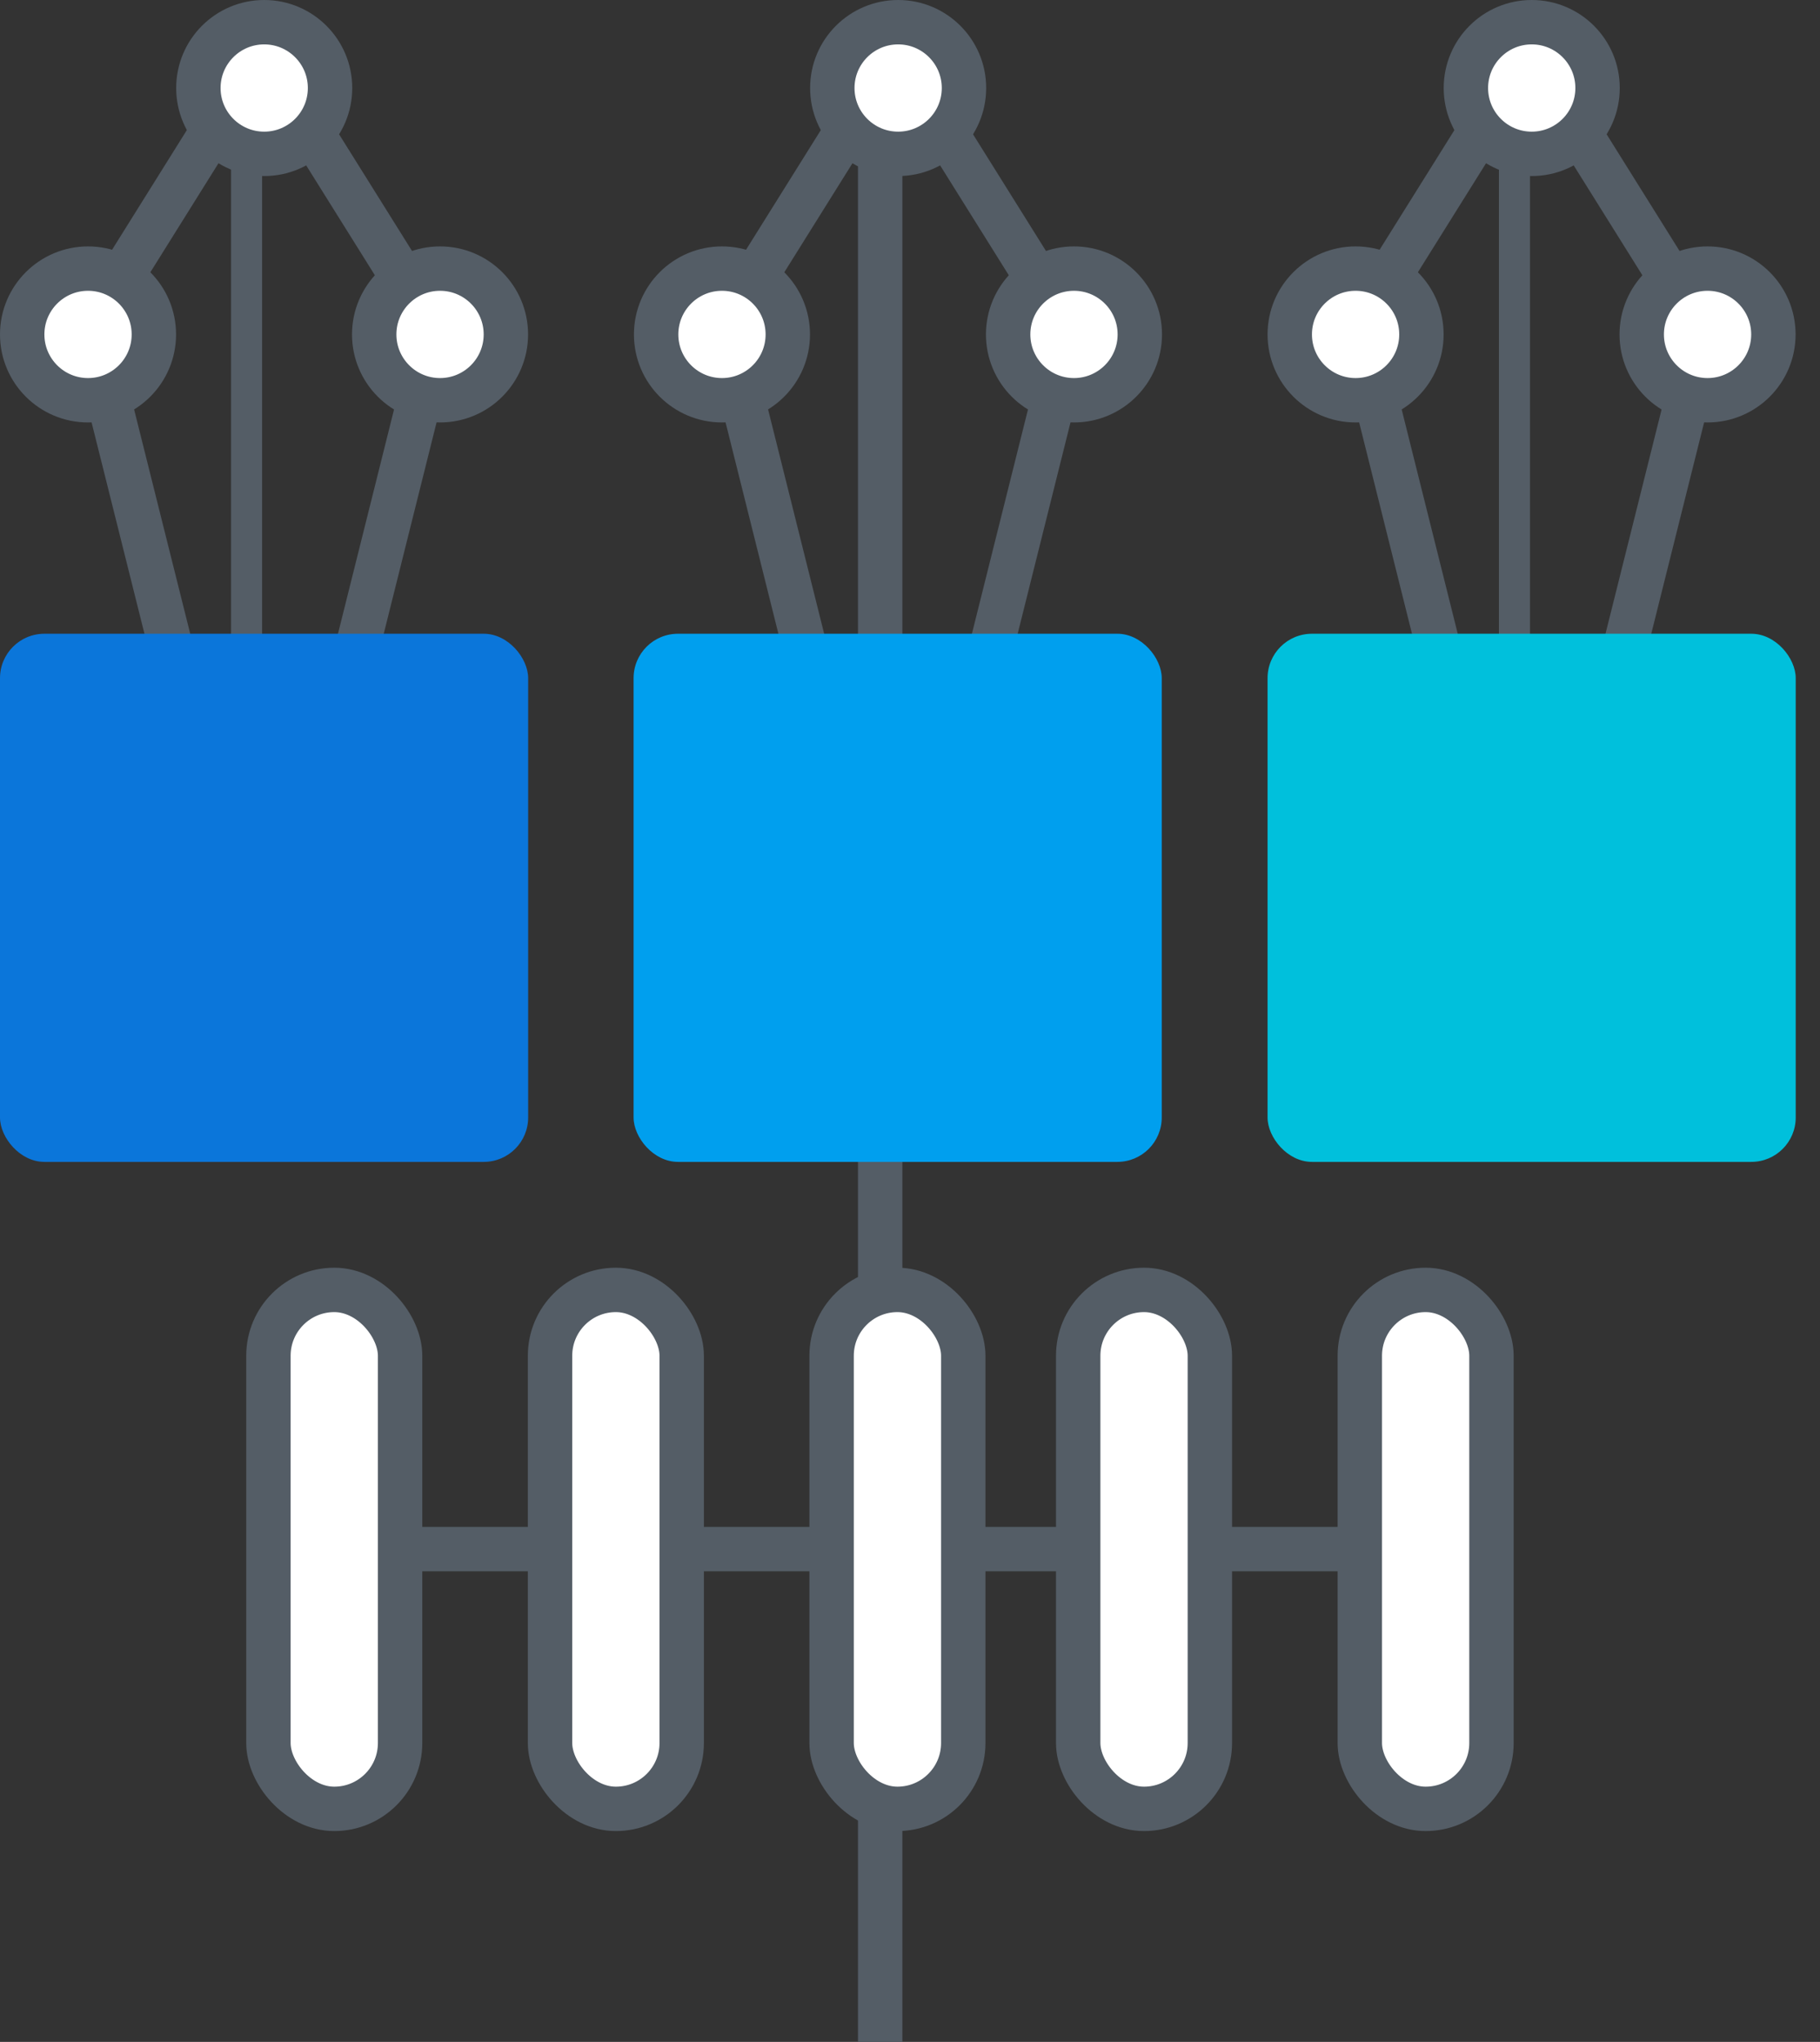 <svg width="41" height="46" viewBox="0 0 41 46" fill="none" xmlns="http://www.w3.org/2000/svg">
<rect x="0" y="0" width="41" height="46" fill="#333333" stroke="none"/>
<path d="M5.555 3.172V23.573" stroke="#545D66" stroke-width="0.7"/>
<path d="M34.117 3.172V23.573" stroke="#545D66" stroke-width="0.7"/>
<path d="M19.828 2.375V46" stroke="#545D66"/>
<path d="M6.344 34.898H33.312" stroke="#545D66"/>
<path d="M7.141 3.172L10.209 8.08" stroke="#545D66"/>
<path d="M7.93 15.074L9.516 8.729" stroke="#545D66"/>
<path d="M4.648 3.172L1.581 8.08" stroke="#545D66"/>
<path d="M3.969 15.074L2.382 8.729" stroke="#545D66"/>
<path d="M7.435 1.983C7.435 2.802 6.771 3.466 5.952 3.466C5.133 3.466 4.469 2.802 4.469 1.983C4.469 1.164 5.133 0.5 5.952 0.5C6.771 0.5 7.435 1.164 7.435 1.983Z" fill="white" stroke="#545D66"/>
<path d="M3.466 7.534C3.466 8.353 2.802 9.017 1.983 9.017C1.164 9.017 0.5 8.353 0.5 7.534C0.5 6.715 1.164 6.051 1.983 6.051C2.802 6.051 3.466 6.715 3.466 7.534Z" fill="white" stroke="#545D66"/>
<path d="M11.396 7.534C11.396 8.353 10.732 9.017 9.913 9.017C9.094 9.017 8.43 8.353 8.43 7.534C8.43 6.715 9.094 6.051 9.913 6.051C10.732 6.051 11.396 6.715 11.396 7.534Z" fill="white" stroke="#545D66"/>
<path d="M21.422 3.172L24.49 8.08" stroke="#545D66"/>
<path d="M22.211 15.074L23.797 8.729" stroke="#545D66"/>
<path d="M18.93 3.172L15.862 8.08" stroke="#545D66"/>
<path d="M18.25 15.074L16.664 8.729" stroke="#545D66"/>
<path d="M21.716 1.983C21.716 2.802 21.052 3.466 20.233 3.466C19.414 3.466 18.75 2.802 18.75 1.983C18.75 1.164 19.414 0.5 20.233 0.5C21.052 0.5 21.716 1.164 21.716 1.983Z" fill="white" stroke="#545D66"/>
<path d="M17.747 7.534C17.747 8.353 17.083 9.017 16.264 9.017C15.445 9.017 14.781 8.353 14.781 7.534C14.781 6.715 15.445 6.051 16.264 6.051C17.083 6.051 17.747 6.715 17.747 7.534Z" fill="white" stroke="#545D66"/>
<path d="M25.677 7.534C25.677 8.353 25.013 9.017 24.194 9.017C23.375 9.017 22.711 8.353 22.711 7.534C22.711 6.715 23.375 6.051 24.194 6.051C25.013 6.051 25.677 6.715 25.677 7.534Z" fill="white" stroke="#545D66"/>
<path d="M35.695 3.172L38.763 8.08" stroke="#545D66"/>
<path d="M36.484 15.074L38.071 8.729" stroke="#545D66"/>
<path d="M33.203 3.172L30.135 8.08" stroke="#545D66"/>
<path d="M32.523 15.074L30.937 8.729" stroke="#545D66"/>
<path d="M35.989 1.983C35.989 2.802 35.325 3.466 34.506 3.466C33.687 3.466 33.023 2.802 33.023 1.983C33.023 1.164 33.687 0.5 34.506 0.5C35.325 0.5 35.989 1.164 35.989 1.983Z" fill="white" stroke="#545D66"/>
<path d="M32.021 7.534C32.021 8.353 31.357 9.017 30.538 9.017C29.719 9.017 29.055 8.353 29.055 7.534C29.055 6.715 29.719 6.051 30.538 6.051C31.357 6.051 32.021 6.715 32.021 7.534Z" fill="white" stroke="#545D66"/>
<path d="M39.95 7.534C39.95 8.353 39.286 9.017 38.467 9.017C37.648 9.017 36.984 8.353 36.984 7.534C36.984 6.715 37.648 6.051 38.467 6.051C39.286 6.051 39.95 6.715 39.95 7.534Z" fill="white" stroke="#545D66"/>
<rect y="14.277" width="11.898" height="11.898" rx="1" fill="#0B76DA"/>
<rect x="14.273" y="14.277" width="11.898" height="11.898" rx="1" fill="#009FEE"/>
<rect x="28.555" y="14.277" width="11.898" height="11.898" rx="1" fill="#00C0DC"/>
<rect x="6.047" y="29.059" width="2.966" height="11.691" rx="1.483" fill="white" stroke="#545D66"/>
<rect x="12.391" y="29.059" width="2.966" height="11.691" rx="1.483" fill="white" stroke="#545D66"/>
<rect x="18.734" y="29.059" width="2.966" height="11.691" rx="1.483" fill="white" stroke="#545D66"/>
<rect x="24.289" y="29.059" width="2.966" height="11.691" rx="1.483" fill="white" stroke="#545D66"/>
<rect x="30.633" y="29.059" width="2.966" height="11.691" rx="1.483" fill="white" stroke="#545D66"/>
</svg>
